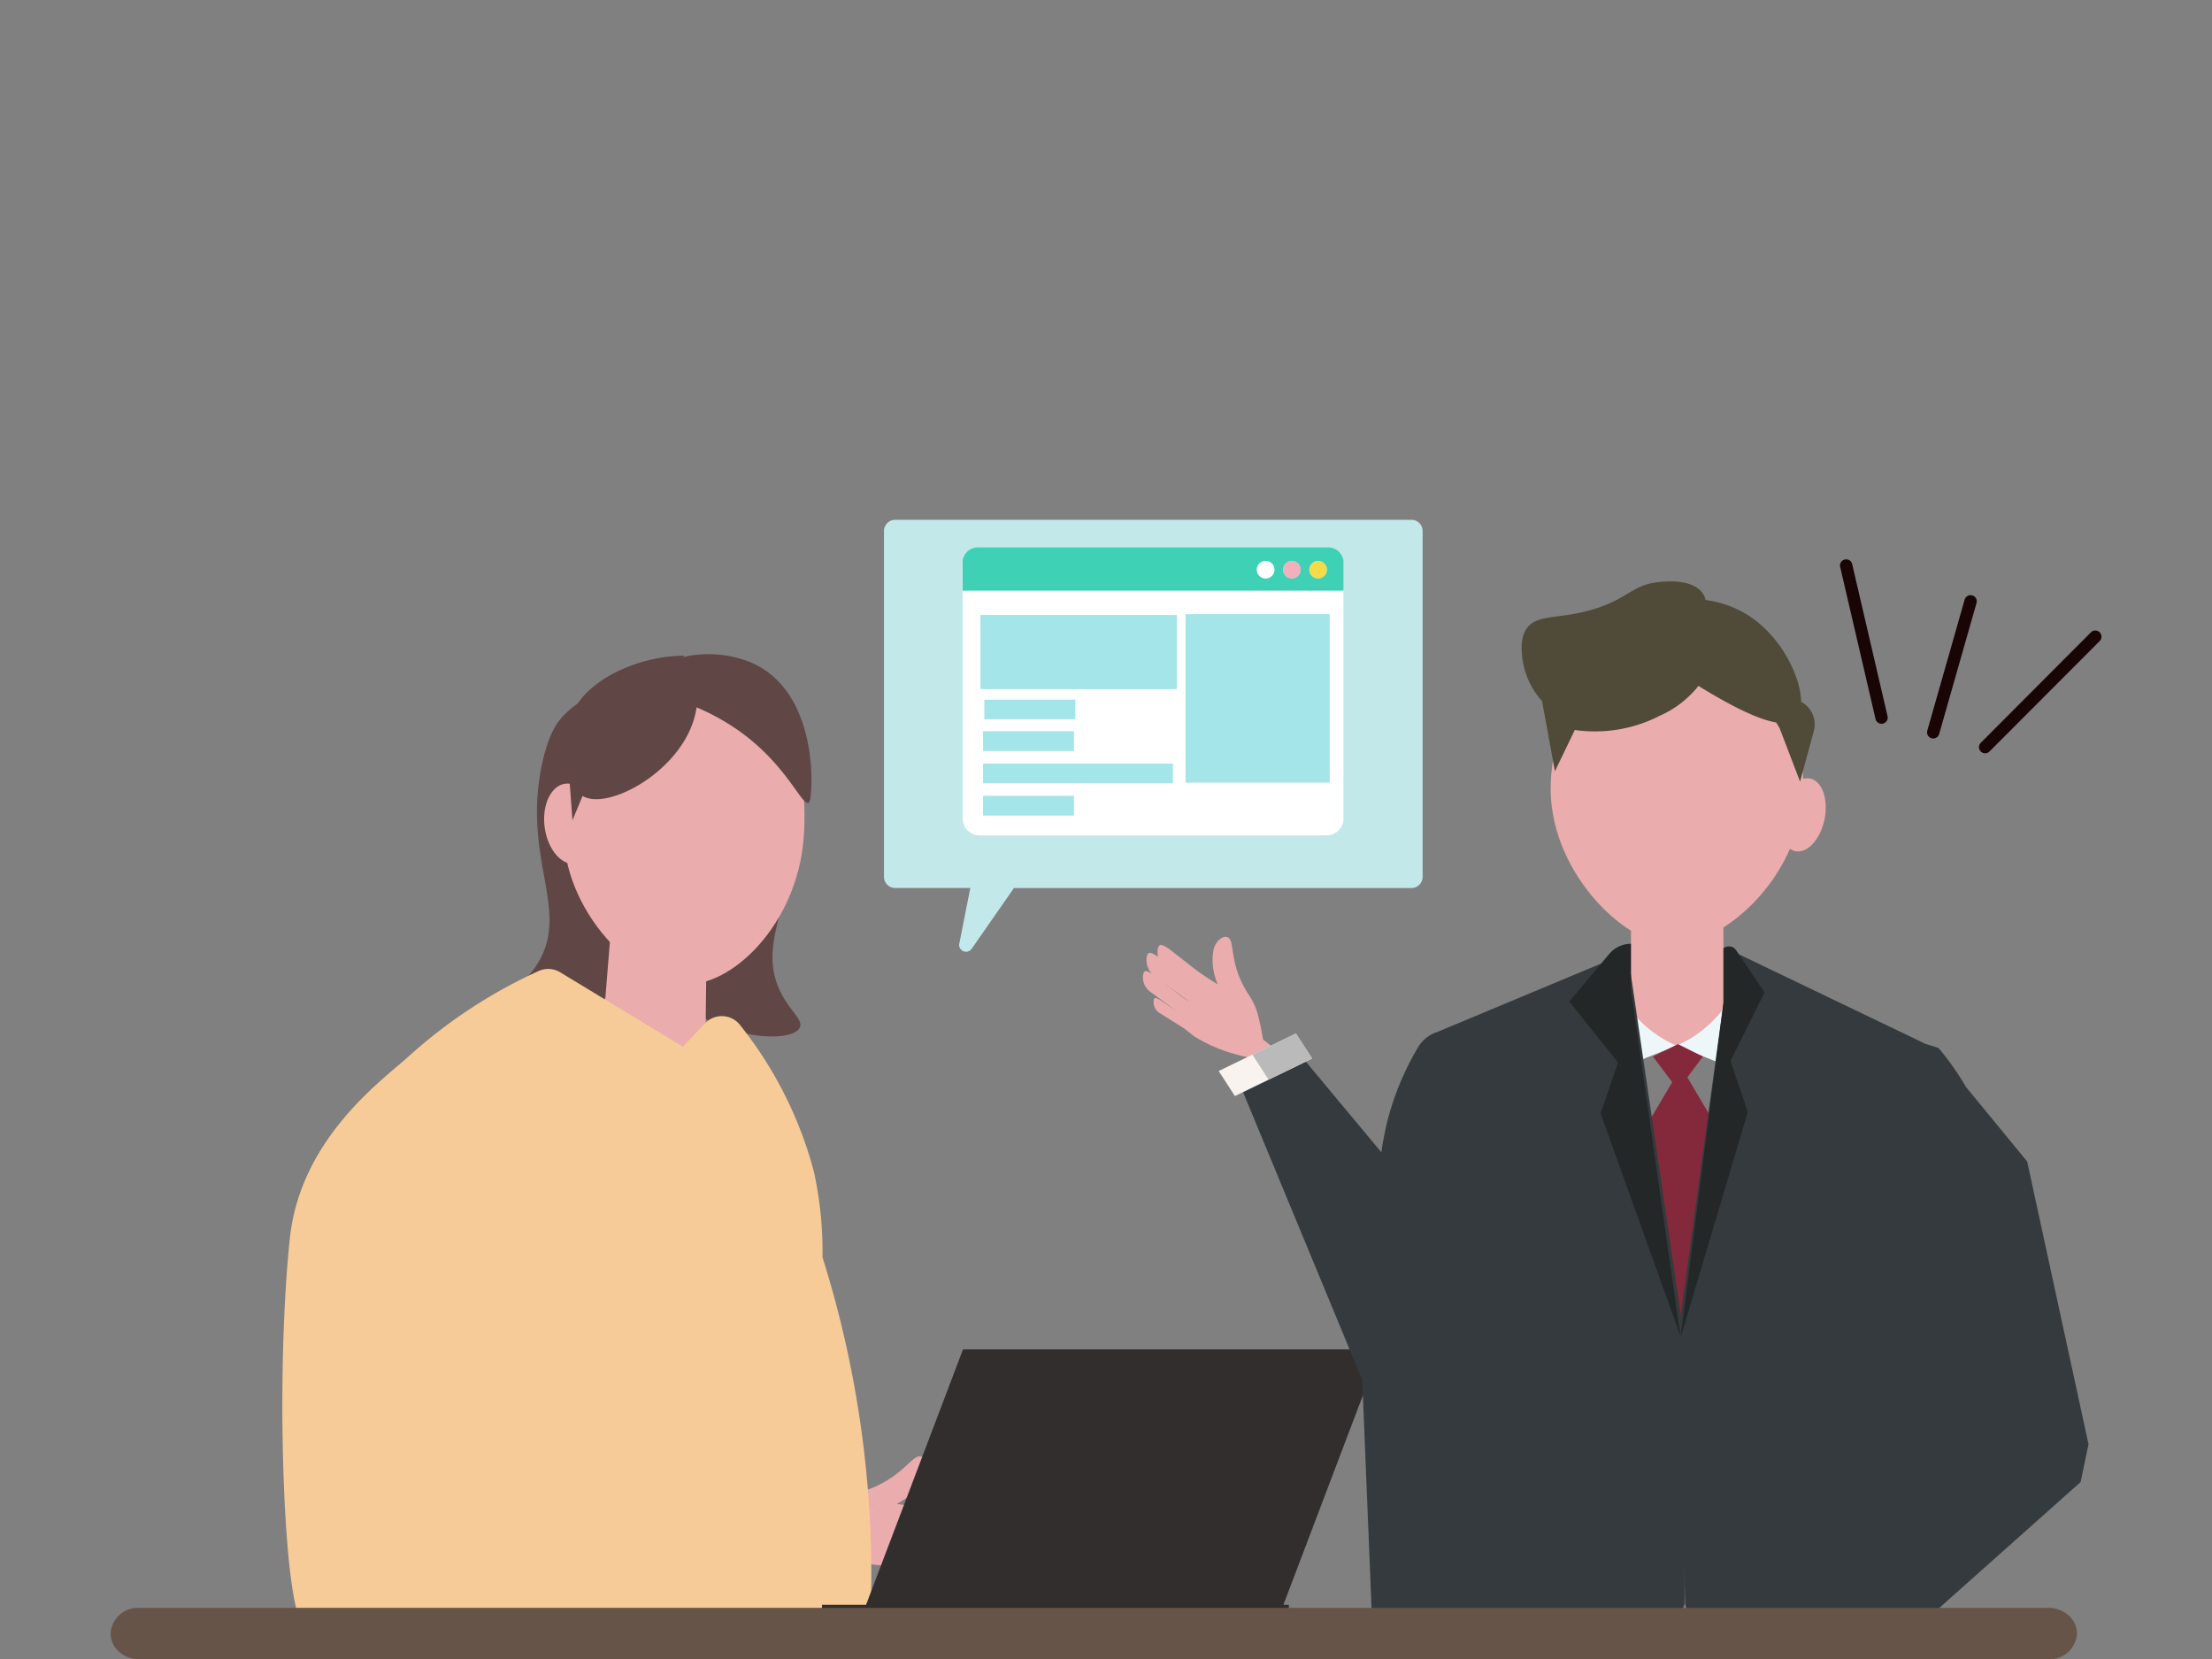 <svg xmlns="http://www.w3.org/2000/svg" xmlns:xlink="http://www.w3.org/1999/xlink" width="200" height="150.02" viewBox="0 0 200 150.02">
  <rect x="0" y="0" width="200" height="150.02" fill="#808080" stroke="none"/>
  <defs>
    <clipPath id="clip-path">
      <rect id="長方形_25" data-name="長方形 25" width="180" height="103.02" fill="none"/>
    </clipPath>
  </defs>
  <g id="グループ_142" data-name="グループ 142" transform="translate(-443 -4245)">
    <rect id="長方形_132" data-name="長方形 132" width="200" height="150" transform="translate(443 4245)" fill="none"/>
    <g id="グループ_107" data-name="グループ 107" transform="translate(453 4292)">
      <g id="グループ_41" data-name="グループ 41" clip-path="url(#clip-path)">
        <path id="パス_53" data-name="パス 53" d="M323.431,124.363c-1.685-.039-6.534.038-9.328,2.967-.669.7-1.395,1.75-1.96,4.357-1.9,8.787,2.754,13.415-.585,18.355-.993,1.469-2.084,2.065-1.788,2.749.64,1.479,7.011,1.64,10.843-1.446,1.9-1.529,2.641-3.582,3.236-7.64a58.673,58.673,0,0,0-.04-17.046" transform="translate(-273.119 -109.661)" fill="#604645"/>
        <path id="パス_54" data-name="パス 54" d="M416.61,138.955c1.682.109,6.505.61,9.032,3.773.605.758,1.236,1.865,1.57,4.512,1.125,8.92-3.92,13.122-1.026,18.335.86,1.55,1.9,2.24,1.54,2.9-.768,1.417-7.128,1.019-10.675-2.391-1.757-1.69-2.316-3.8-2.554-7.894a58.675,58.675,0,0,1,1.535-16.977" transform="translate(-365.43 -122.534)" fill="#604645"/>
        <path id="パス_55" data-name="パス 55" d="M374.606,296.883l9.477,1.276.182-14.945-8.384-2Z" transform="translate(-330.336 -247.976)" fill="#eaacac"/>
        <path id="パス_56" data-name="パス 56" d="M526.954,723.249a.668.668,0,0,0,.141-.464c-.059-.21-.431-.29-.976-.323a1.926,1.926,0,0,0,.471-.519.668.668,0,0,0,.141-.464c-.123-.44-1.6-.31-3.2-.376a25.171,25.171,0,0,1-3.8-.267,5.883,5.883,0,0,0,2.515-2.416c.355-.688.245-1.69-.293-1.861-.607-.193-1.182.892-2.8,1.963a9.864,9.864,0,0,1-2.332,1.128,6.883,6.883,0,0,0-2.157,1.051c-1.026.764-1.926,1.578-1.926,1.578l-3.911-.57-.042,2.458,4.176.528s3.283,1.665,5.313,1.682l1.3.011,2.918.354a1.28,1.28,0,0,0,1.165-.524.486.486,0,0,0,.126-.289c-.031-.283-.91-.258-1.839-.361-.175-.019-.368-.035-.574-.054l3.133.161a1.787,1.787,0,0,0,1.619-.823.584.584,0,0,0,.123-.407c-.047-.167-.318-.241-.723-.275a2.007,2.007,0,0,0,1.433-.921m-8.751-1.79,0,.048-.064-.031.059-.017m5.223,2.652c-.658-.028-1.462-.014-2.4-.109l.006-.019,2.81.141c-.138,0-.277-.007-.418-.013" transform="translate(-448.656 -631.858)" fill="#eaacac"/>
        <path id="パス_57" data-name="パス 57" d="M368.094,132.092c-.586,7.762-6.5,13.561-10.907,13.229-4.71-.355-11.377-7.187-10.792-14.949s6.366-13.655,12.912-13.161,9.373,7.119,8.787,14.882" transform="translate(-305.427 -103.333)" fill="#eaacac"/>
        <path id="パス_58" data-name="パス 58" d="M336.391,205.107c.264,2-.57,3.764-1.863,3.935s-2.556-1.314-2.82-3.317.57-3.764,1.863-3.935,2.556,1.314,2.82,3.317" transform="translate(-292.464 -177.932)" fill="#eaacac"/>
        <path id="パス_59" data-name="パス 59" d="M181.277,373.218q-.5-1.821-1.044-3.548v0a33.806,33.806,0,0,0-.779-7.749,36.117,36.117,0,0,0-6.67-13.246,2.089,2.089,0,0,0-3.171-.164l-2.006,2.11-11.093-6.724a2.094,2.094,0,0,0-1.96-.11,45.8,45.8,0,0,0-11.734,7.71c-2.243,2.049-9.8,7.352-10.752,16.492-1.178,11.3-.7,28.288.572,33.377a5.669,5.669,0,0,0,.338,1.018l31.182,3.625h8.566a23.322,23.322,0,0,0,.983-2.2h0l10.849-1.245a95.78,95.78,0,0,0-3.281-29.344" transform="translate(-115.865 -302.987)" fill="#f7cb97"/>
        <path id="パス_60" data-name="パス 60" d="M1124.568,99.368c-.333,7.849-7.5,13.921-12.007,13.73-4.242-.18-11.136-6.846-10.8-14.7s5.708-14,12.008-13.73,11.135,6.846,10.8,14.7" transform="translate(-971.545 -74.659)" fill="#eaacac"/>
        <path id="パス_61" data-name="パス 61" d="M1277.124,200.594c-.38,1.812.192,3.477,1.277,3.718s2.273-1.033,2.653-2.845-.192-3.477-1.277-3.718-2.274,1.033-2.654,2.845" transform="translate(-1126.094 -174.354)" fill="#eaacac"/>
        <rect id="長方形_19" data-name="長方形 19" width="8.36" height="14.569" transform="translate(137.466 33.11)" fill="#eaacac"/>
        <path id="パス_62" data-name="パス 62" d="M1162.835,377.683a10.581,10.581,0,0,1-3.443-2.4c-.244-.257-.464-.514-.662-.766a.342.342,0,0,0-.61.225v4.832Z" transform="translate(-1021.255 -330.138)" fill="#edf6f9"/>
        <path id="パス_63" data-name="パス 63" d="M1198.024,377.683a10.583,10.583,0,0,0,3.443-2.4c.245-.257.465-.514.662-.766a.342.342,0,0,1,.61.225v4.832Z" transform="translate(-1056.445 -330.138)" fill="#edf6f9"/>
        <path id="パス_64" data-name="パス 64" d="M1182.313,401.132l-2.256,1.125,2.256,3.016,2.256-3.016Z" transform="translate(-1040.601 -353.727)" fill="#84293b"/>
        <path id="パス_65" data-name="パス 65" d="M1180.4,418.577c-.806,1.369-2.047,3.459-2.853,4.828q.363,2.71.739,5.438c.611,4.434,1.236,9.358,1.875,13.7a.208.208,0,0,0,.412,0c.65-4.344,1.33-9.268,1.941-13.7q.376-2.728.739-5.438c-.806-1.369-2.048-3.459-2.853-4.828" transform="translate(-1038.39 -369.111)" fill="#84293b"/>
        <path id="パス_66" data-name="パス 66" d="M1104.807,58.019c-.013-2.225-1.758-5.881-4.754-7.809a9.488,9.488,0,0,0-3.888-1.407,1.422,1.422,0,0,0-.221-.548c-.871-1.323-3.094-1.148-3.794-1.093-2.531.2-2.776,1.356-5.711,2.347-3.483,1.176-5.68.406-6.587,2.1a3.163,3.163,0,0,0-.31,1.431,7.2,7.2,0,0,0,1.841,4.909c.329,1.763,1.162,6.339,1.162,6.339l1.8-3.732a12.827,12.827,0,0,0,7.681-1.286,9.248,9.248,0,0,0,3.5-2.7c3.492,2.16,5.673,3.083,7.031,3.309l.3.5,1.855,4.846s.7-2.58,1.246-4.581a2.3,2.3,0,0,0-1.147-2.629" transform="translate(-951.957 -41.554)" fill="#4f4b38"/>
        <path id="パス_67" data-name="パス 67" d="M1191.476,631.779a1.129,1.129,0,0,0-.567-.153.89.89,0,0,0-.157.013,1.134,1.134,0,0,0,.066,2.254c.031,0,.06,0,.091,0a1.135,1.135,0,0,0,.567-2.118m0,1.56a.8.8,0,0,1-.567.233.6.6,0,0,1-.1-.008.811.811,0,0,1-.054-1.6.89.89,0,0,1,.157-.015.81.81,0,0,1,.567,1.389" transform="translate(-1049.169 -556.982)" fill="#184968"/>
        <path id="パス_68" data-name="パス 68" d="M1191.476,668.376a1.129,1.129,0,0,0-.567-.153.072.072,0,0,0-.02,0,1.135,1.135,0,0,0,.02,2.269c.02,0,.038,0,.056,0a1.134,1.134,0,0,0,.511-2.116m0,1.56a.8.8,0,0,1-.521.232.379.379,0,0,1-.046,0,.811.811,0,0,1-.009-1.622h.009a.809.809,0,0,1,.567,1.389" transform="translate(-1049.169 -589.254)" fill="#184968"/>
        <path id="パス_69" data-name="パス 69" d="M1229.692,348.521l-5.537-6.743a24.349,24.349,0,0,0-2.4-3.426c-.058-.069-.091-.106-.091-.106l-1.15-.354-16.888-8.105-.737-.354-.66,4.806-.078.576-.009.06v0l-.454,3.3-.175,1.278-.64,4.666-2.5,18.228v0l-.15,1.09v0l-.051.372v0l-.006.029-.178,1.309-.009.062.009.264.055,1.6.01.328.071,2.06.011.323.055,1.62.011.324.208,6.042.257,7.5.045,1.345.066,1.917,1.033,3.9h20.6l-.042-2.464.1.056,14.057-12.524.714-3.415Z" transform="translate(-1056.404 -290.502)" fill="#343a3d"/>
        <path id="パス_70" data-name="パス 70" d="M548.242,657.791l8.764-23.089h37.735l-8.764,23.089h.493v3.446H544.255v-3.446Z" transform="translate(-479.936 -559.694)" fill="#332e2e"/>
        <path id="パス_71" data-name="パス 71" d="M1326.8,45.252a.557.557,0,0,1-.391-.41l-3.192-13.727a.558.558,0,1,1,1.086-.253l3.192,13.727a.558.558,0,0,1-.7.663" transform="translate(-1166.831 -26.834)" fill="#190505"/>
        <path id="パス_72" data-name="パス 72" d="M1429.879,95.835a.558.558,0,0,1-.241-.93l9.953-9.978a.558.558,0,1,1,.79.788l-9.953,9.977a.556.556,0,0,1-.548.142" transform="translate(-1260.543 -74.747)" fill="#190505"/>
        <path id="パス_73" data-name="パス 73" d="M1390.153,70.515a.558.558,0,0,1-.384-.689l3.38-11.852a.558.558,0,0,1,1.073.306l-3.38,11.852a.558.558,0,0,1-.689.383" transform="translate(-1225.511 -50.766)" fill="#190505"/>
        <path id="パス_74" data-name="パス 74" d="M901.7,365.268l-.024-.171-.069-.47-.131-.9-2.623-17.872-.769-5.234-.155-1.066-.39-2.654-.565-3.849-.3-2.061-2.382,1-14.851,6.2a3.035,3.035,0,0,0-1.309.837,3.106,3.106,0,0,0-.41.547,25.131,25.131,0,0,0-2.812,6.827c-.13.549-.255,1.168-.377,1.835-.051.279-.091.554-.125.827l-8.012-9.615-5.1,2.709,11.382,27.488.888,21.749,6.077-.546-.07,2.973h20.81l1.434-3.919V366.044Z" transform="translate(-759.509 -291.876)" fill="#343a3d"/>
        <path id="パス_75" data-name="パス 75" d="M790.619,322.391c-.3-.205-.536-.307-.664-.217a.534.534,0,0,0-.143.355,1.616,1.616,0,0,0,.669,1.5l2.289,1.666c-.155-.1-.3-.2-.434-.289-.71-.454-1.313-.971-1.495-.79a.437.437,0,0,0-.075.275,1.155,1.155,0,0,0,.519,1.029l1.948,1.221.037.023.264.165c.208.167.5.4.919.73a14.7,14.7,0,0,0,4.682,1.836l1.527,1.257.474-.606h0l.892-1.142-.364-.287-1-.79s-.168-1.082-.454-2.2a6.223,6.223,0,0,0-.917-1.961,8.94,8.94,0,0,1-.555-1c-.039-.082-.078-.166-.117-.255a8.9,8.9,0,0,1-.324-.863c-.53-1.671-.318-2.76-.852-2.968-.476-.185-1.121.456-1.263,1.138a5.308,5.308,0,0,0,.393,3.124,22.694,22.694,0,0,1-2.817-1.967c-1.157-.861-2.124-1.794-2.46-1.555a.611.611,0,0,0-.165.405,1.782,1.782,0,0,0,.036.632c-.4-.286-.707-.442-.868-.327a.592.592,0,0,0-.165.405,1.808,1.808,0,0,0,.482,1.458m6.673,2.254c.015.022.027.037.032.046l-.061-.014Zm-5.47-1.333,2.052,1.5-.008.017c-.71-.465-1.266-.93-1.744-1.285-.1-.075-.2-.153-.3-.228" transform="translate(-696.463 -281.341)" fill="#eaacac"/>
        <path id="パス_76" data-name="パス 76" d="M854.769,393.015l-6.981,3.392,1.467,2.266,6.981-3.392Z" transform="translate(-747.599 -346.57)" fill="#f9f3ef"/>
        <path id="パス_77" data-name="パス 77" d="M877.5,393.015l-3.935,1.912,1.467,2.266,3.935-1.912Z" transform="translate(-770.329 -346.57)" fill="#bababa"/>
        <path id="パス_78" data-name="パス 78" d="M1126.1,359.839l-4.475-31.345v-4.123a2.581,2.581,0,0,0-1.977.934l-3.6,4.289,4.411,5.511-1.573,4.61Z" transform="translate(-984.162 -286.038)" fill="#232728"/>
        <path id="パス_79" data-name="パス 79" d="M1208.677,330.5l-2.566-3.814a.778.778,0,0,0-1.149-.172v4.948l-3.885,30.291,6.089-20.446-1.573-4.61Z" transform="translate(-1059.136 -287.767)" fill="#232728"/>
        <path id="パス_80" data-name="パス 80" d="M52.9,837.091H2.573a2.715,2.715,0,0,1-1.818-.682A2.2,2.2,0,0,1,0,834.77a2.464,2.464,0,0,1,2.573-2.322H175.218a2.714,2.714,0,0,1,1.818.682,2.21,2.21,0,0,1,.755,1.64,2.464,2.464,0,0,1-2.573,2.322H52.9Z" transform="translate(0 -734.072)" fill="#665448"/>
        <path id="パス_81" data-name="パス 81" d="M592.676,0h46.779a1.015,1.015,0,0,1,.96,1.057V32.236a1.015,1.015,0,0,1-.96,1.057H603.463L599.632,38.8a.621.621,0,0,1-1.092-.557l.979-4.955h-6.844a1.015,1.015,0,0,1-.96-1.057V1.057A1.015,1.015,0,0,1,592.676,0" transform="translate(-521.788)" fill="#c3e8ea"/>
        <path id="パス_82" data-name="パス 82" d="M651.908,74.716a1.521,1.521,0,0,0,1.521,1.521h31.387a1.521,1.521,0,0,0,1.521-1.521V54.095H651.908Zm10.051-.284h-8.206V72.668h8.206Zm8.947-2.92H653.753V69.748h17.154Zm-8.947-2.92h-8.206V66.828h8.206Zm-8.079-4.623h8.206v1.764H653.88Zm18.182-7.725H685.08V71.451H672.062Zm-18.553.161a.1.1,0,0,1,.1-.1h17.561a.1.1,0,0,1,.1.1V62.9a.1.1,0,0,1-.1.1H653.61a.1.1,0,0,1-.1-.1Z" transform="translate(-574.868 -47.702)" fill="#fff"/>
        <path id="パス_83" data-name="パス 83" d="M684.815,21.156H653.428a1.388,1.388,0,0,0-1.521,1.2v2.7h34.428v-2.7a1.388,1.388,0,0,0-1.521-1.2m-5.515,2.8a.791.791,0,1,1,.791-.791.791.791,0,0,1-.791.791m2.372,0a.791.791,0,1,1,.791-.791.791.791,0,0,1-.791.791m2.372,0a.791.791,0,1,1,.791-.791.791.791,0,0,1-.791.791" transform="translate(-574.867 -18.656)" fill="#3fd1b5"/>
        <path id="パス_84" data-name="パス 84" d="M877.8,31.447a.791.791,0,1,0,.791.791.791.791,0,0,0-.791-.791" transform="translate(-773.368 -27.731)" fill="#fff"/>
        <path id="パス_85" data-name="パス 85" d="M897.876,31.447a.791.791,0,1,0,.791.791.791.791,0,0,0-.791-.791" transform="translate(-791.07 -27.731)" fill="#f2afbc"/>
        <path id="パス_86" data-name="パス 86" d="M917.95,31.447a.791.791,0,1,0,.791.791.791.791,0,0,0-.791-.791" transform="translate(-808.771 -27.731)" fill="#f4db47"/>
        <path id="パス_87" data-name="パス 87" d="M665.562,79.488h17.561a.1.1,0,0,0,.1-.1V72.9a.1.1,0,0,0-.1-.1H665.562a.1.1,0,0,0-.1.1v6.49a.1.1,0,0,0,.1.1" transform="translate(-586.819 -64.194)" fill="#a4e5ea"/>
        <rect id="長方形_20" data-name="長方形 20" width="8.206" height="1.764" transform="translate(78.886 19.126)" fill="#a4e5ea"/>
        <rect id="長方形_21" data-name="長方形 21" width="8.206" height="1.764" transform="translate(79.013 16.267)" fill="#a4e5ea"/>
        <rect id="長方形_22" data-name="長方形 22" width="17.154" height="1.764" transform="translate(78.886 22.046)" fill="#a4e5ea"/>
        <rect id="長方形_23" data-name="長方形 23" width="8.206" height="1.764" transform="translate(78.886 24.966)" fill="#a4e5ea"/>
        <rect id="長方形_24" data-name="長方形 24" width="13.017" height="15.207" transform="translate(97.195 8.542)" fill="#a4e5ea"/>
        <path id="パス_88" data-name="パス 88" d="M365.986,103.709a10.187,10.187,0,0,0-6.02-.688l-.011.014-.374.067.092-.118c-4.032-.011-8.879,2.132-10.131,5.273a6.88,6.88,0,0,0-.431,3.381H349.1c.026.2.467,6.22.467,6.22l.915-2.2c.023.013.044.028.067.041,2.2,1.187,8.143-1.918,9.841-6.49a7.907,7.907,0,0,0,.4-1.559,20.462,20.462,0,0,1,3.429,1.846c4.8,3.218,6.134,7.315,6.754,6.744.294-.27,1.094-9.627-4.992-12.525" transform="translate(-307.808 -90.694)" fill="#604645"/>
      </g>
    </g>
  </g>
</svg>
